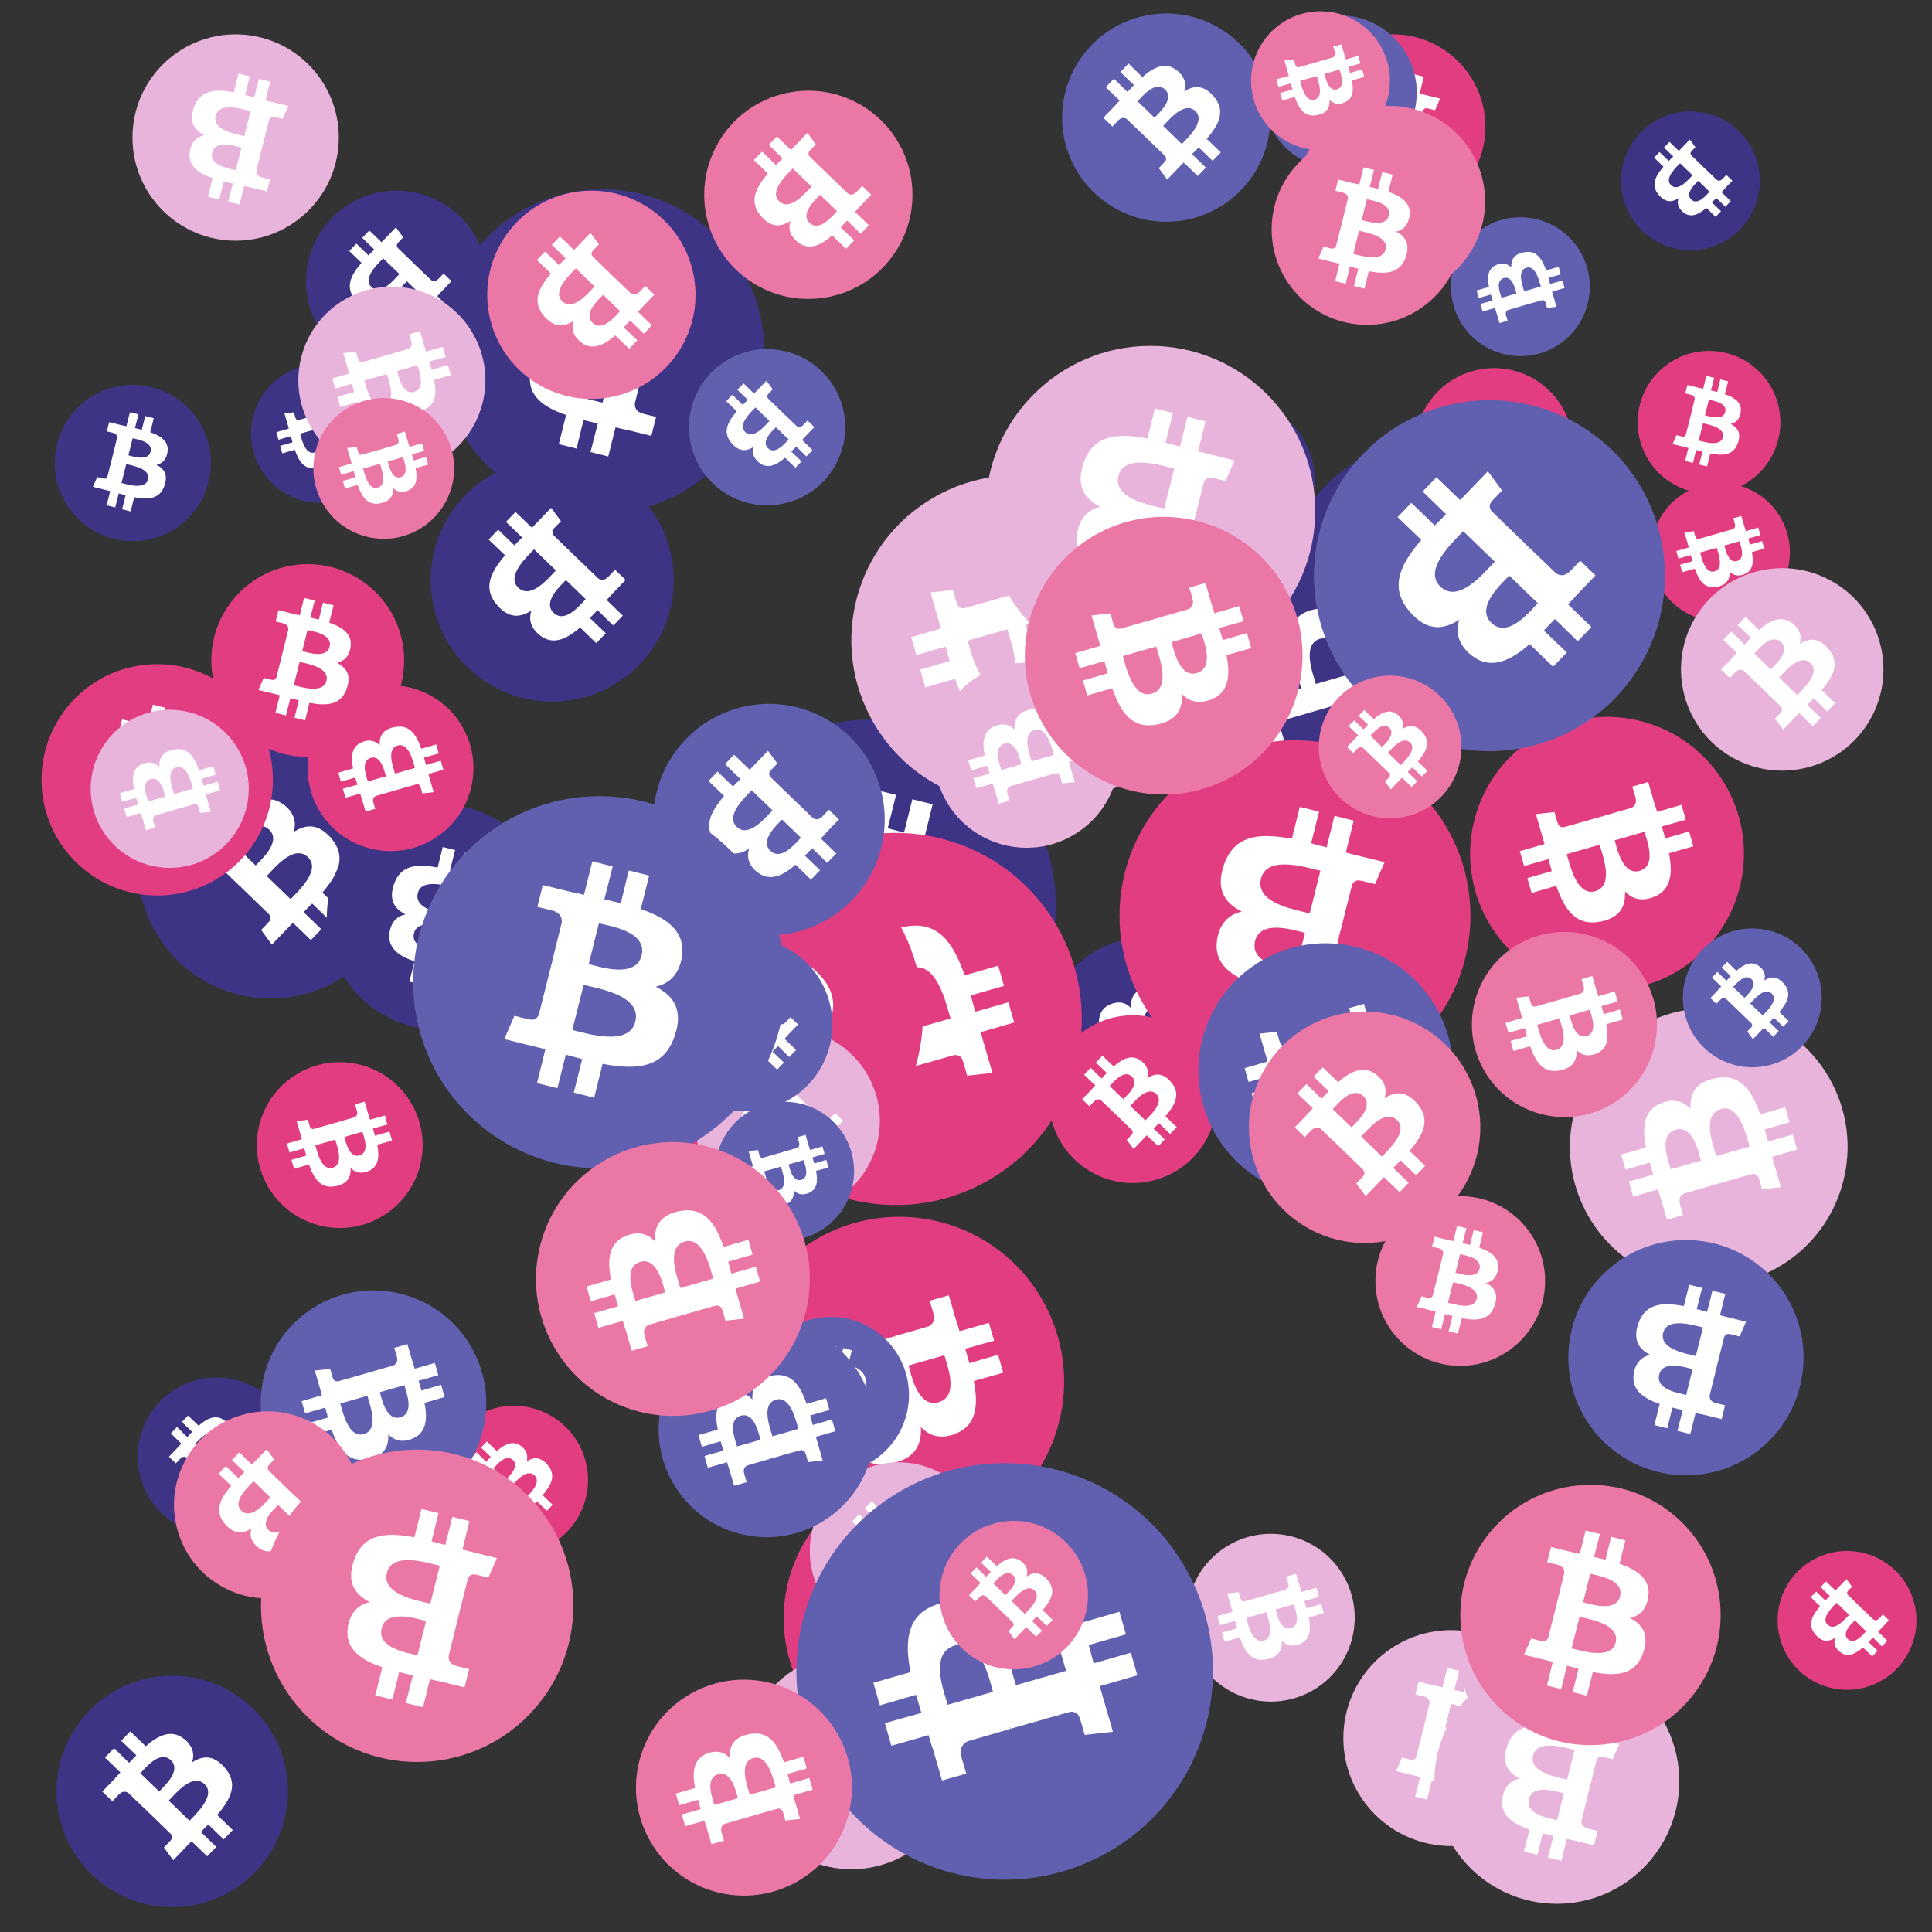 <svg viewBox="0 0 1024 1024"  xmlns="http://www.w3.org/2000/svg">
<rect x="0" y="0" width="1024" height="1024" fill="#333333" stroke="none"/>
<defs>
 <g id="asset1506" desc="Material Icons (Apache 2.0)/Logos/Bitcoin Logo">
  <path d="M738 439 c10 -68 -42 -105 -113 -129 l23 -92 -56 -14 -22 90 c-15 -4 -30 -7 -45 -11 l23 -90 -56 -14 -23 92 c-12 -3 -24 -6 -36 -8 l0 0 -77 -19 -15 60 c0 0 42 10 41 10 23 6 27 21 26 33 l-26 105 c2 0 4 1 6 2 -2 0 -4 -1 -6 -1 l-37 147 c-3 7 -10 17 -26 13 1 1 -41 -10 -41 -10 l-28 64 73 18 c14 3 27 7 40 10 l-23 93 56 14 23 -92 c15 4 30 8 45 12 l-23 92 56 14 23 -93 c96 18 168 11 198 -76 24 -70 -1 -110 -52 -136 37 -8 64 -33 72 -82 l0 0 zm-128 180 c-17 70 -135 32 -173 23 l31 -124 c38 10 160 28 142 101 zm17 -181 c-16 63 -114 31 -145 23 l28 -112 c32 8 134 23 117 89 l0 0 z" />
 </g>
<g id="asset1506_coin"><circle cx="511" cy="511" r="511" /><use href="#asset1506" fill="#FFF"/></g><g id="bitcoinArt65">
<use href="#asset1506_coin" fill="#3E3486" transform="translate(29,204) scale(0.081, 0.081) rotate(0, 512, 512)" />
<use href="#asset1506_coin" fill="#3E3486" transform="translate(133,193) scale(0.072, 0.072) rotate(420, 512, 512)" />
<use href="#asset1506_coin" fill="#3E3486" transform="translate(73,388) scale(0.138, 0.138) rotate(1380, 512, 512)" />
<use href="#asset1506_coin" fill="#3E3486" transform="translate(643,515) scale(0.117, 0.117) rotate(1740, 512, 512)" />
<use href="#asset1506_coin" fill="#3E3486" transform="translate(363,381) scale(0.192, 0.192) rotate(1980, 512, 512)" />
<use href="#asset1506_coin" fill="#3E3486" transform="translate(162,101) scale(0.094, 0.094) rotate(1560, 512, 512)" />
<use href="#asset1506_coin" fill="#3E3486" transform="translate(679,233) scale(0.160, 0.160) rotate(420, 512, 512)" />
<use href="#asset1506_coin" fill="#3E3486" transform="translate(428,835) scale(0.081, 0.081) rotate(1440, 512, 512)" />
<use href="#asset1506_coin" fill="#3E3486" transform="translate(173,426) scale(0.117, 0.117) rotate(1620, 512, 512)" />
<use href="#asset1506_coin" fill="#3E3486" transform="translate(73,730) scale(0.082, 0.082) rotate(2820, 512, 512)" />
<use href="#asset1506_coin" fill="#3E3486" transform="translate(555,497) scale(0.100, 0.100) rotate(1680, 512, 512)" />
<use href="#asset1506_coin" fill="#3E3486" transform="translate(609,211) scale(0.086, 0.086) rotate(300, 512, 512)" />
<use href="#asset1506_coin" fill="#3E3486" transform="translate(30,888) scale(0.120, 0.120) rotate(1020, 512, 512)" />
<use href="#asset1506_coin" fill="#3E3486" transform="translate(233,100) scale(0.168, 0.168) rotate(1980, 512, 512)" />
<use href="#asset1506_coin" fill="#3E3486" transform="translate(859,59) scale(0.072, 0.072) rotate(2640, 512, 512)" />
<use href="#asset1506_coin" fill="#3E3486" transform="translate(228,243) scale(0.126, 0.126) rotate(2640, 512, 512)" />
<use href="#asset1506_coin" fill="#3E3486" transform="translate(623,287) scale(0.138, 0.138) rotate(2400, 512, 512)" />
<use href="#asset1506_coin" fill="#E23D80" transform="translate(556,538) scale(0.087, 0.087) rotate(2460, 512, 512)" />
<use href="#asset1506_coin" fill="#E23D80" transform="translate(875,256) scale(0.072, 0.072) rotate(420, 512, 512)" />
<use href="#asset1506_coin" fill="#E23D80" transform="translate(112,299) scale(0.100, 0.100) rotate(2520, 512, 512)" />
<use href="#asset1506_coin" fill="#E23D80" transform="translate(376,441) scale(0.193, 0.193) rotate(1680, 512, 512)" />
<use href="#asset1506_coin" fill="#E23D80" transform="translate(942,822) scale(0.072, 0.072) rotate(3000, 512, 512)" />
<use href="#asset1506_coin" fill="#E23D80" transform="translate(593,392) scale(0.182, 0.182) rotate(3060, 512, 512)" />
<use href="#asset1506_coin" fill="#E23D80" transform="translate(136,563) scale(0.086, 0.086) rotate(780, 512, 512)" />
<use href="#asset1506_coin" fill="#E23D80" transform="translate(22,352) scale(0.120, 0.120) rotate(1800, 512, 512)" />
<use href="#asset1506_coin" fill="#E23D80" transform="translate(389,645) scale(0.171, 0.171) rotate(1500, 512, 512)" />
<use href="#asset1506_coin" fill="#E23D80" transform="translate(233,745) scale(0.077, 0.077) rotate(300, 512, 512)" />
<use href="#asset1506_coin" fill="#E23D80" transform="translate(868,186) scale(0.074, 0.074) rotate(2160, 512, 512)" />
<use href="#asset1506_coin" fill="#E23D80" transform="translate(689,18) scale(0.096, 0.096) rotate(2700, 512, 512)" />
<use href="#asset1506_coin" fill="#E23D80" transform="translate(292,439) scale(0.193, 0.193) rotate(2460, 512, 512)" />
<use href="#asset1506_coin" fill="#E23D80" transform="translate(779,380) scale(0.142, 0.142) rotate(1860, 512, 512)" />
<use href="#asset1506_coin" fill="#E23D80" transform="translate(163,363) scale(0.086, 0.086) rotate(240, 512, 512)" />
<use href="#asset1506_coin" fill="#E23D80" transform="translate(750,195) scale(0.082, 0.082) rotate(3540, 512, 512)" />
<use href="#asset1506_coin" fill="#E23D80" transform="translate(415,778) scale(0.156, 0.156) rotate(2640, 512, 512)" />
<use href="#asset1506_coin" fill="#E9B4DB" transform="translate(368,545) scale(0.096, 0.096) rotate(2640, 512, 512)" />
<use href="#asset1506_coin" fill="#E9B4DB" transform="translate(712,864) scale(0.112, 0.112) rotate(720, 512, 512)" />
<use href="#asset1506_coin" fill="#E9B4DB" transform="translate(70,18) scale(0.107, 0.107) rotate(1980, 512, 512)" />
<use href="#asset1506_coin" fill="#E9B4DB" transform="translate(158,152) scale(0.097, 0.097) rotate(2940, 512, 512)" />
<use href="#asset1506_coin" fill="#E9B4DB" transform="translate(537,348) scale(0.072, 0.072) rotate(2700, 512, 512)" />
<use href="#asset1506_coin" fill="#E9B4DB" transform="translate(832,534) scale(0.144, 0.144) rotate(2400, 512, 512)" />
<use href="#asset1506_coin" fill="#E9B4DB" transform="translate(451,252) scale(0.171, 0.171) rotate(1500, 512, 512)" />
<use href="#asset1506_coin" fill="#E9B4DB" transform="translate(629,813) scale(0.087, 0.087) rotate(780, 512, 512)" />
<use href="#asset1506_coin" fill="#E9B4DB" transform="translate(429,775) scale(0.092, 0.092) rotate(3000, 512, 512)" />
<use href="#asset1506_coin" fill="#E9B4DB" transform="translate(775,840) scale(0.087, 0.087) rotate(3300, 512, 512)" />
<use href="#asset1506_coin" fill="#E9B4DB" transform="translate(495,351) scale(0.096, 0.096) rotate(2760, 512, 512)" />
<use href="#asset1506_coin" fill="#E9B4DB" transform="translate(760,879) scale(0.127, 0.127) rotate(2700, 512, 512)" />
<use href="#asset1506_coin" fill="#E9B4DB" transform="translate(891,301) scale(0.105, 0.105) rotate(300, 512, 512)" />
<use href="#asset1506_coin" fill="#E9B4DB" transform="translate(48,376) scale(0.082, 0.082) rotate(2760, 512, 512)" />
<use href="#asset1506_coin" fill="#E9B4DB" transform="translate(270,441) scale(0.099, 0.099) rotate(2100, 512, 512)" />
<use href="#asset1506_coin" fill="#E9B4DB" transform="translate(394,876) scale(0.112, 0.112) rotate(3120, 512, 512)" />
<use href="#asset1506_coin" fill="#E9B4DB" transform="translate(522,183) scale(0.171, 0.171) rotate(180, 512, 512)" />
<use href="#asset1506_coin" fill="#6160B0" transform="translate(892,492) scale(0.072, 0.072) rotate(1740, 512, 512)" />
<use href="#asset1506_coin" fill="#6160B0" transform="translate(365,185) scale(0.081, 0.081) rotate(2640, 512, 512)" />
<use href="#asset1506_coin" fill="#6160B0" transform="translate(635,500) scale(0.132, 0.132) rotate(2940, 512, 512)" />
<use href="#asset1506_coin" fill="#6160B0" transform="translate(567,836) scale(0.072, 0.072) rotate(180, 512, 512)" />
<use href="#asset1506_coin" fill="#6160B0" transform="translate(379,584) scale(0.072, 0.072) rotate(420, 512, 512)" />
<use href="#asset1506_coin" fill="#6160B0" transform="translate(563,7) scale(0.108, 0.108) rotate(2820, 512, 512)" />
<use href="#asset1506_coin" fill="#6160B0" transform="translate(349,497) scale(0.090, 0.090) rotate(1920, 512, 512)" />
<use href="#asset1506_coin" fill="#6160B0" transform="translate(399,698) scale(0.081, 0.081) rotate(0, 512, 512)" />
<use href="#asset1506_coin" fill="#6160B0" transform="translate(831,657) scale(0.122, 0.122) rotate(3060, 512, 512)" />
<use href="#asset1506_coin" fill="#6160B0" transform="translate(769,115) scale(0.072, 0.072) rotate(1320, 512, 512)" />
<use href="#asset1506_coin" fill="#6160B0" transform="translate(349,700) scale(0.112, 0.112) rotate(3480, 512, 512)" />
<use href="#asset1506_coin" fill="#6160B0" transform="translate(422,775) scale(0.216, 0.216) rotate(240, 512, 512)" />
<use href="#asset1506_coin" fill="#6160B0" transform="translate(138,684) scale(0.117, 0.117) rotate(1500, 512, 512)" />
<use href="#asset1506_coin" fill="#6160B0" transform="translate(346,373) scale(0.120, 0.120) rotate(1200, 512, 512)" />
<use href="#asset1506_coin" fill="#6160B0" transform="translate(669,8) scale(0.080, 0.080) rotate(3060, 512, 512)" />
<use href="#asset1506_coin" fill="#6160B0" transform="translate(219,422) scale(0.193, 0.193) rotate(0, 512, 512)" />
<use href="#asset1506_coin" fill="#6160B0" transform="translate(696,212) scale(0.182, 0.182) rotate(1200, 512, 512)" />
<use href="#asset1506_coin" fill="#EB77A6" transform="translate(92,748) scale(0.097, 0.097) rotate(1560, 512, 512)" />
<use href="#asset1506_coin" fill="#EB77A6" transform="translate(337,890) scale(0.112, 0.112) rotate(960, 512, 512)" />
<use href="#asset1506_coin" fill="#EB77A6" transform="translate(780,494) scale(0.096, 0.096) rotate(1140, 512, 512)" />
<use href="#asset1506_coin" fill="#EB77A6" transform="translate(699,358) scale(0.074, 0.074) rotate(1020, 512, 512)" />
<use href="#asset1506_coin" fill="#EB77A6" transform="translate(662,536) scale(0.120, 0.120) rotate(2460, 512, 512)" />
<use href="#asset1506_coin" fill="#EB77A6" transform="translate(166,211) scale(0.073, 0.073) rotate(2940, 512, 512)" />
<use href="#asset1506_coin" fill="#EB77A6" transform="translate(258,101) scale(0.108, 0.108) rotate(2640, 512, 512)" />
<use href="#asset1506_coin" fill="#EB77A6" transform="translate(663,6) scale(0.072, 0.072) rotate(780, 512, 512)" />
<use href="#asset1506_coin" fill="#EB77A6" transform="translate(686,56) scale(0.099, 0.099) rotate(2100, 512, 512)" />
<use href="#asset1506_coin" fill="#EB77A6" transform="translate(674,71) scale(0.099, 0.099) rotate(360, 512, 512)" />
<use href="#asset1506_coin" fill="#EB77A6" transform="translate(284,605) scale(0.142, 0.142) rotate(1320, 512, 512)" />
<use href="#asset1506_coin" fill="#EB77A6" transform="translate(373,48) scale(0.108, 0.108) rotate(1200, 512, 512)" />
<use href="#asset1506_coin" fill="#EB77A6" transform="translate(543,274) scale(0.144, 0.144) rotate(3300, 512, 512)" />
<use href="#asset1506_coin" fill="#EB77A6" transform="translate(729,634) scale(0.088, 0.088) rotate(1800, 512, 512)" />
<use href="#asset1506_coin" fill="#EB77A6" transform="translate(138,768) scale(0.162, 0.162) rotate(3060, 512, 512)" />
<use href="#asset1506_coin" fill="#EB77A6" transform="translate(498,806) scale(0.077, 0.077) rotate(1380, 512, 512)" />
<use href="#asset1506_coin" fill="#EB77A6" transform="translate(774,787) scale(0.135, 0.135) rotate(2520, 512, 512)" />
</g>
</defs>
<use href="#bitcoinArt65" />
</svg>
